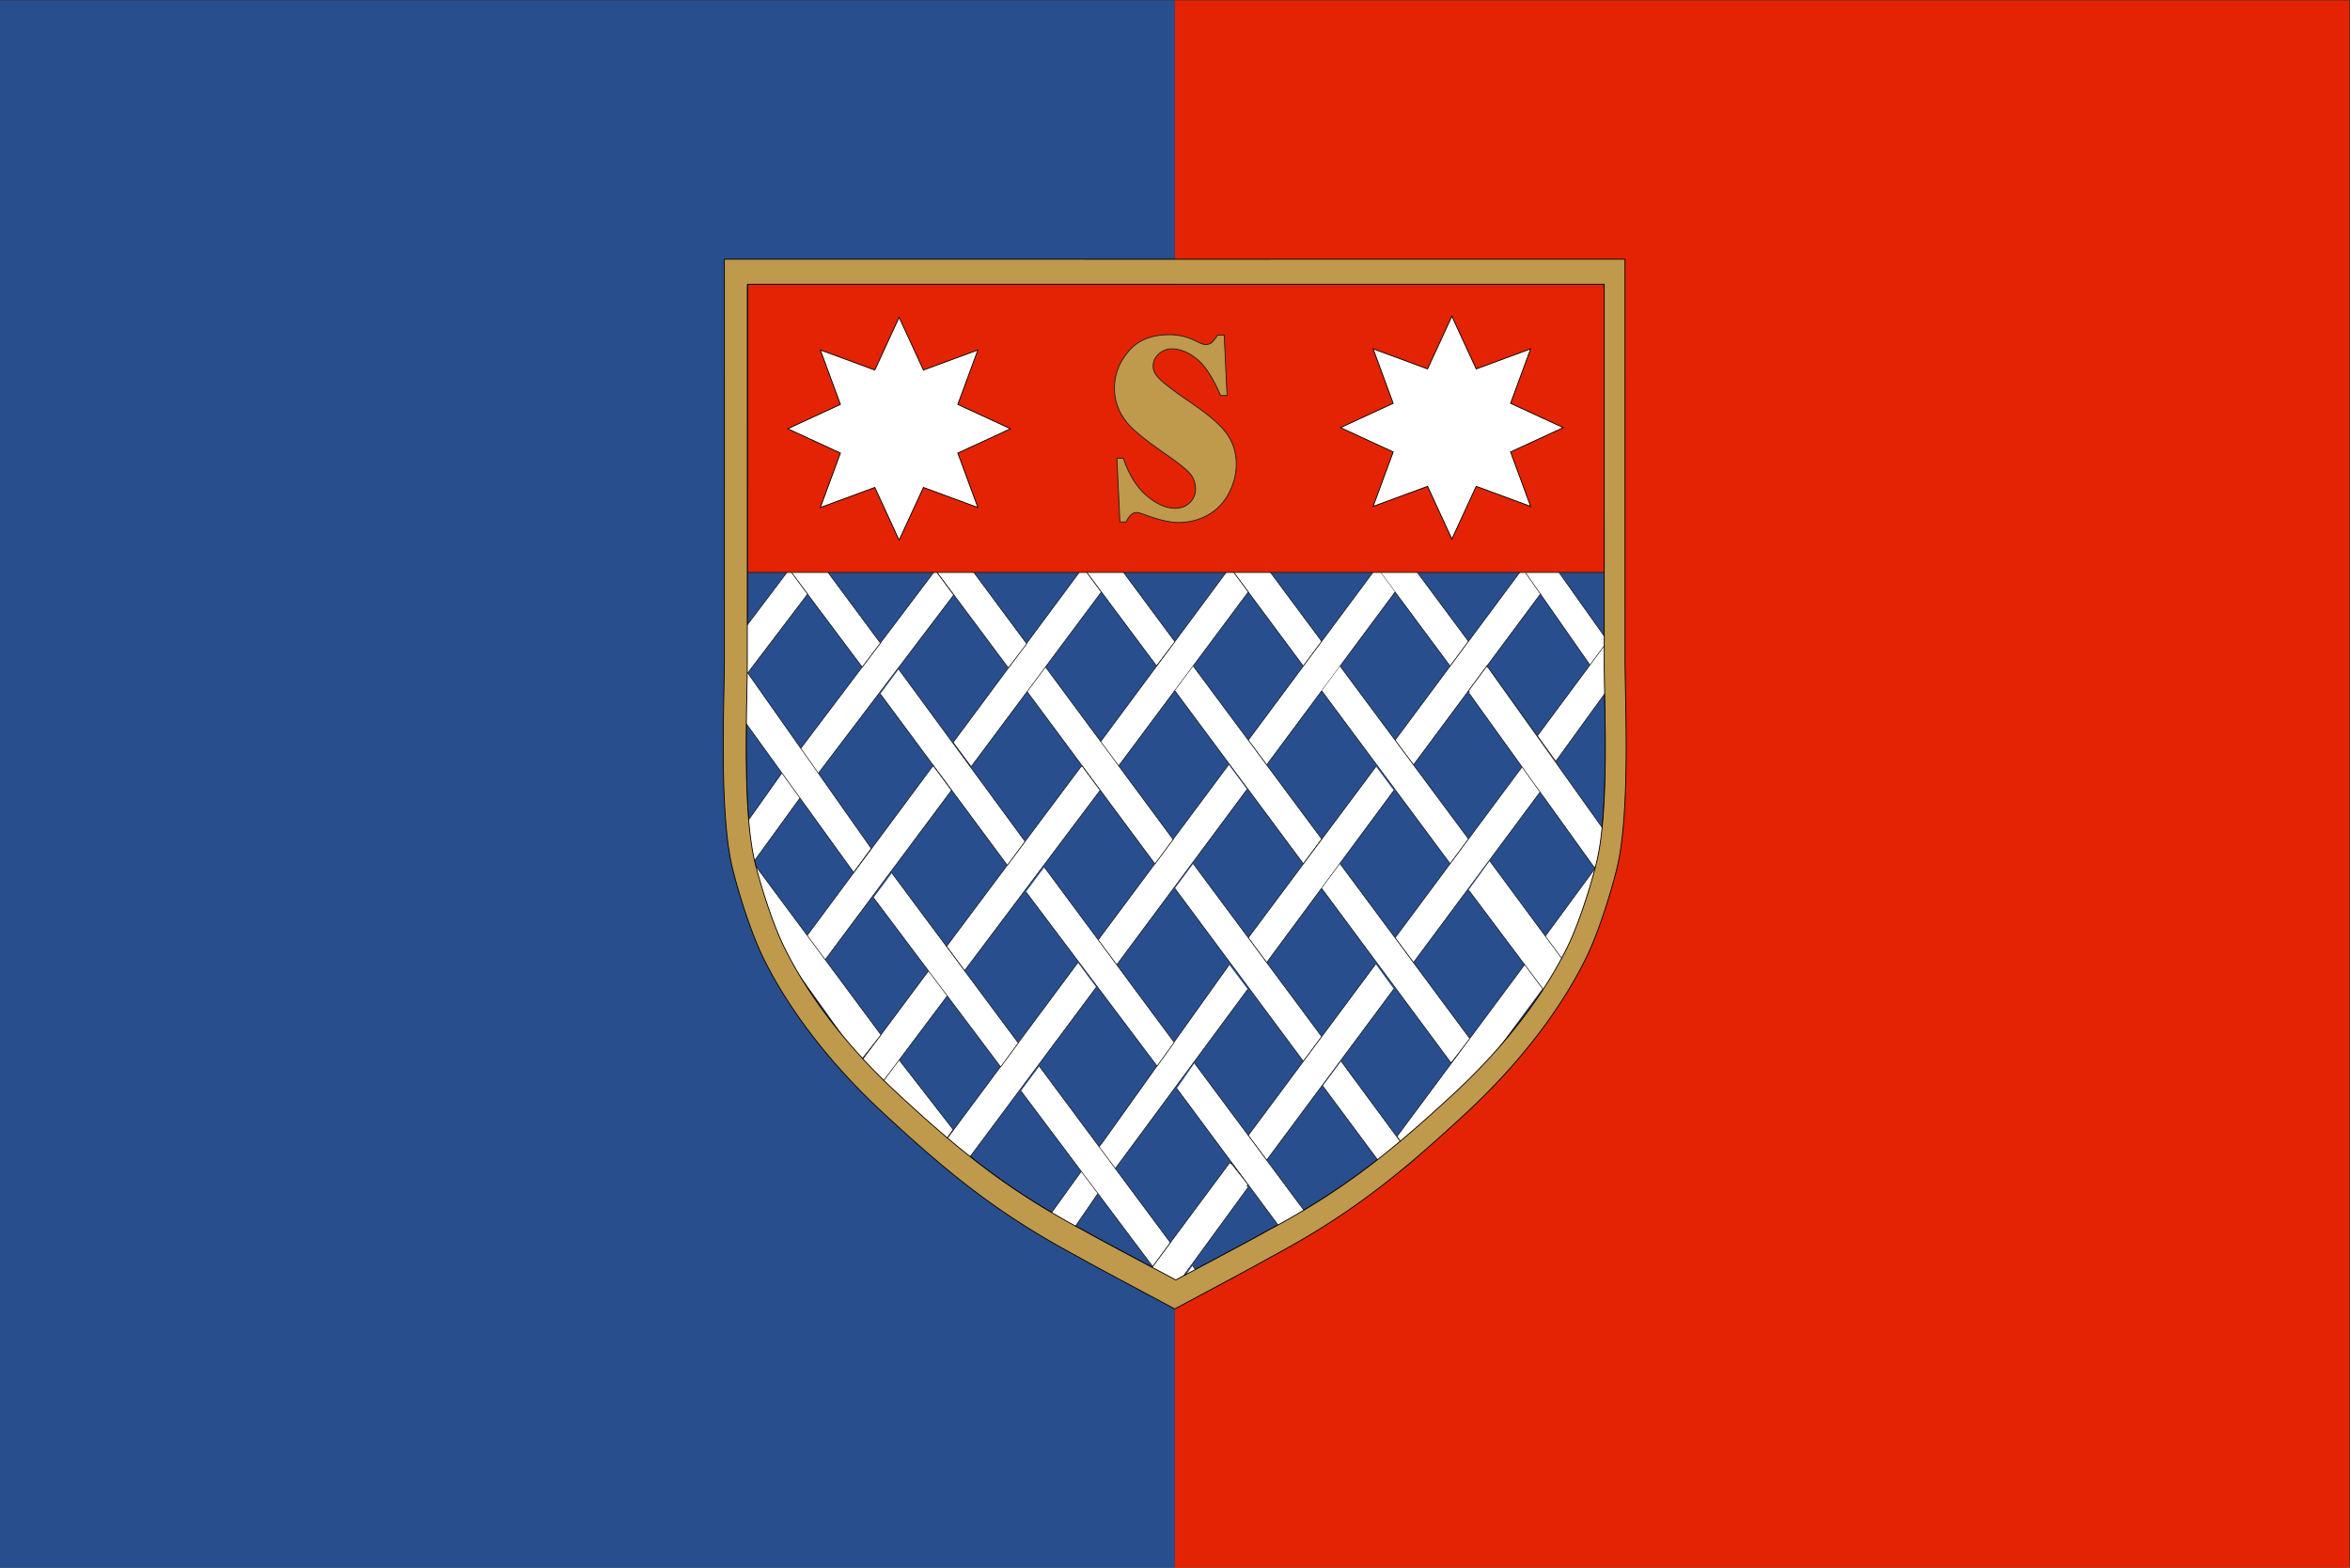 <svg xmlns="http://www.w3.org/2000/svg" xml:space="preserve" width="755.905" height="504.265"><rect width="100%" height="100%" fill="#333333" stroke="none"/><defs><clipPath clipPathUnits="userSpaceOnUse" id="a"><path d="M0 378.199h566.929V0H0Z"/></clipPath></defs><path d="M283.465 0h283.464v378.199H283.465Z" style="fill:#e32303;fill-opacity:1;fill-rule:nonzero;stroke:none" transform="matrix(1.333 0 0 -1.333 0 504.265)"/><path d="M0 0h283.464v378.199H0Z" style="fill:#294e8d;fill-opacity:1;fill-rule:nonzero;stroke:none" transform="matrix(1.333 0 0 -1.333 0 504.265)"/><g clip-path="url(#a)" transform="matrix(1.333 0 0 -1.333 0 504.265)"><path d="M0 0c-6.621 3.535-19.402 10.289-22.127 11.879-17.773 9.476-29.072 18.312-45.365 33.432-10.479 9.726-20.529 21.902-26.912 34.777-2.707 5.465-5.541 14.166-7.121 20.519-3.188 12.823-1.887 38.454-1.887 48.03l.006 91.333L0 239.964l103.371.006.004-91.333c0-9.576 1.303-35.207-1.885-48.03-1.582-6.351-4.416-15.054-7.121-20.517-6.385-12.877-16.433-25.053-26.912-34.777C51.162 30.191 39.863 21.355 22.09 11.879 19.367 10.291 6.619 3.535 0 0" style="fill:#294e8d;fill-opacity:1;fill-rule:nonzero;stroke:none" transform="translate(283.738 69.448)"/><path d="M0 0c-6.621 3.535-19.402 10.289-22.127 11.879-17.773 9.476-29.072 18.312-45.365 33.432-10.479 9.726-20.529 21.902-26.912 34.777-2.707 5.465-5.541 14.166-7.121 20.519-3.188 12.823-1.887 38.454-1.887 48.03l.006 91.333L0 239.964l103.371.006.004-91.333c0-9.576 1.303-35.207-1.885-48.03-1.582-6.351-4.416-15.054-7.121-20.517-6.385-12.877-16.433-25.053-26.912-34.777C51.162 30.191 39.863 21.355 22.09 11.879 19.367 10.291 6.619 3.535 0 0Z" style="fill:none;stroke:#000;stroke-width:.2;stroke-linecap:butt;stroke-linejoin:miter;stroke-miterlimit:4;stroke-dasharray:none;stroke-opacity:1" transform="translate(283.738 69.448)"/><path d="M0 0zm0 0 16.289-21.924 1.424-1.918 4.43 5.961L8.857 0" style="fill:#fff;fill-opacity:1;fill-rule:nonzero;stroke:none" transform="translate(296.793 241.412)"/><path d="M0 0zm0 0 16.289-21.924 1.424-1.918 4.43 5.961L8.857 0" style="fill:none;stroke:#000;stroke-width:.136;stroke-linecap:butt;stroke-linejoin:miter;stroke-miterlimit:4;stroke-dasharray:none;stroke-opacity:1" transform="translate(296.793 241.412)"/><path d="M0 0zm0 0 16.291-21.924 1.422-1.918 4.43 5.961L8.857 0" style="fill:#fff;fill-opacity:1;fill-rule:nonzero;stroke:none" transform="translate(332.218 241.412)"/><path d="M0 0zm0 0 16.291-21.924 1.422-1.918 4.43 5.961L8.857 0" style="fill:none;stroke:#000;stroke-width:.136;stroke-linecap:butt;stroke-linejoin:miter;stroke-miterlimit:4;stroke-dasharray:none;stroke-opacity:1" transform="translate(332.218 241.412)"/><path d="m0 0-28.701-38.701-2.51-3.385 4.334-5.858L4.549-5.797.242 0Z" style="fill:#fff;fill-opacity:1;fill-rule:nonzero;stroke:none" transform="translate(296.671 241.248)"/><path d="m0 0-28.701-38.701-2.51-3.385 4.334-5.858L4.549-5.797.242 0Z" style="fill:none;stroke:#000;stroke-width:.136;stroke-linecap:butt;stroke-linejoin:miter;stroke-miterlimit:4;stroke-dasharray:none;stroke-opacity:1" transform="translate(296.671 241.248)"/><path d="M0 0zm0 0-28.504-38.366-2.494-3.356 4.43-5.96L4.43-5.961" style="fill:#fff;fill-opacity:1;fill-rule:nonzero;stroke:none" transform="translate(332.218 241.412)"/><path d="M0 0zm0 0-28.504-38.366-2.494-3.356 4.43-5.96L4.43-5.961" style="fill:none;stroke:#000;stroke-width:.136;stroke-linecap:butt;stroke-linejoin:miter;stroke-miterlimit:4;stroke-dasharray:none;stroke-opacity:1" transform="translate(332.218 241.412)"/><path d="m0 0-28.393-38.215-2.482-3.343 4.428-5.96L4.285-6.154v.715L.244 0Z" style="fill:#fff;fill-opacity:1;fill-rule:nonzero;stroke:none" transform="translate(367.523 241.248)"/><path d="m0 0-28.393-38.215-2.482-3.343 4.428-5.96L4.285-6.154v.715L.244 0Z" style="fill:none;stroke:#000;stroke-width:.136;stroke-linecap:butt;stroke-linejoin:miter;stroke-miterlimit:4;stroke-dasharray:none;stroke-opacity:1" transform="translate(367.523 241.248)"/><path d="M0 0zm0 0 28.504-38.368 2.494-3.354 4.43 5.961L4.43 5.959" style="fill:#fff;fill-opacity:1;fill-rule:nonzero;stroke:none" transform="translate(283.507 211.611)"/><path d="M0 0zm0 0 28.504-38.368 2.494-3.354 4.43 5.961L4.43 5.959" style="fill:none;stroke:#000;stroke-width:.136;stroke-linecap:butt;stroke-linejoin:miter;stroke-miterlimit:4;stroke-dasharray:none;stroke-opacity:1" transform="translate(283.507 211.611)"/><path d="M0 0zm0 0 28.506-38.368 2.49-3.354 4.43 5.961L4.428 5.959" style="fill:#fff;fill-opacity:1;fill-rule:nonzero;stroke:none" transform="translate(318.935 211.611)"/><path d="M0 0zm0 0 28.506-38.368 2.49-3.354 4.43 5.961L4.428 5.959" style="fill:none;stroke:#000;stroke-width:.136;stroke-linecap:butt;stroke-linejoin:miter;stroke-miterlimit:4;stroke-dasharray:none;stroke-opacity:1" transform="translate(318.935 211.611)"/><path d="m0 0-4.072-5.48-.356-.479L13.02-29.442c2.99 3.505 1.994 2.605 3.988 5.945z" style="fill:#fff;fill-opacity:1;fill-rule:nonzero;stroke:none" transform="translate(358.789 217.57)"/><path d="m0 0-4.072-5.48-.356-.479L13.02-29.442c2.99 3.505 1.994 2.605 3.988 5.945z" style="fill:none;stroke:#000;stroke-width:.136;stroke-linecap:butt;stroke-linejoin:miter;stroke-miterlimit:4;stroke-dasharray:none;stroke-opacity:1" transform="translate(358.789 217.57)"/><path d="M0 0zm0 0-28.348-38.013-2.48-3.326 4.43-5.959L4.299-5.792" style="fill:#fff;fill-opacity:1;fill-rule:nonzero;stroke:none" transform="translate(332.048 193.348)"/><path d="M0 0zm0 0-28.348-38.013-2.48-3.326 4.43-5.959L4.299-5.792" style="fill:none;stroke:#000;stroke-width:.136;stroke-linecap:butt;stroke-linejoin:miter;stroke-miterlimit:4;stroke-dasharray:none;stroke-opacity:1" transform="translate(332.048 193.348)"/><path d="m0 0-28.504-38.368-2.494-3.354 4.428-5.959L4.162-6.319v.716z" style="fill:#fff;fill-opacity:1;fill-rule:nonzero;stroke:none" transform="translate(367.646 193.73)"/><path d="m0 0-28.504-38.368-2.494-3.354 4.428-5.959L4.162-6.319v.716z" style="fill:none;stroke:#000;stroke-width:.136;stroke-linecap:butt;stroke-linejoin:miter;stroke-miterlimit:4;stroke-dasharray:none;stroke-opacity:1" transform="translate(367.646 193.73)"/><path d="M0 0zm0 0 28.504-38.363 2.494-3.358 4.43 5.961L4.43 5.961" style="fill:#fff;fill-opacity:1;fill-rule:nonzero;stroke:none" transform="translate(283.507 163.929)"/><path d="M0 0zm0 0 28.504-38.363 2.494-3.358 4.43 5.961L4.43 5.961" style="fill:none;stroke:#000;stroke-width:.136;stroke-linecap:butt;stroke-linejoin:miter;stroke-miterlimit:4;stroke-dasharray:none;stroke-opacity:1" transform="translate(283.507 163.929)"/><path d="M0 0zm0 0 28.703-38.719 2.51-3.385 4.557 5.833L4.428 5.961" style="fill:#fff;fill-opacity:1;fill-rule:nonzero;stroke:none" transform="translate(318.935 163.929)"/><path d="M0 0zm0 0 28.703-38.719 2.51-3.385 4.557 5.833L4.428 5.961" style="fill:none;stroke:#000;stroke-width:.136;stroke-linecap:butt;stroke-linejoin:miter;stroke-miterlimit:4;stroke-dasharray:none;stroke-opacity:1" transform="translate(318.935 163.929)"/><path d="M0 0zm0 0-28.268-38.012-2.474-3.326 4.43-5.961L4.385-6.002" style="fill:#fff;fill-opacity:1;fill-rule:nonzero;stroke:none" transform="translate(331.962 145.665)"/><path d="M0 0zm0 0-28.268-38.012-2.474-3.326 4.43-5.961L4.385-6.002" style="fill:none;stroke:#000;stroke-width:.136;stroke-linecap:butt;stroke-linejoin:miter;stroke-miterlimit:4;stroke-dasharray:none;stroke-opacity:1" transform="translate(331.962 145.665)"/><path d="M0 0zm0 0-28.389-38.207-2.746-3.018-4.056 5.618 30.83 41.505" style="fill:#fff;fill-opacity:1;fill-rule:nonzero;stroke:none" transform="translate(372.296 139.67)"/><path d="M0 0zm0 0-28.389-38.207-2.746-3.018-4.056 5.618 30.83 41.505" style="fill:none;stroke:#000;stroke-width:.134;stroke-linecap:butt;stroke-linejoin:miter;stroke-miterlimit:4;stroke-dasharray:none;stroke-opacity:1" transform="translate(372.296 139.67)"/><path d="M0 0zm0 0-29.451-39.855-2.576-3.489-3.952 5.074L-4.471 5.918" style="fill:#fff;fill-opacity:1;fill-rule:nonzero;stroke:none" transform="translate(301.093 139.595)"/><path d="M0 0zm0 0-29.451-39.855-2.576-3.489-3.952 5.074L-4.471 5.918" style="fill:none;stroke:#000;stroke-width:.136;stroke-linecap:butt;stroke-linejoin:miter;stroke-miterlimit:4;stroke-dasharray:none;stroke-opacity:1" transform="translate(301.093 139.595)"/><path d="M0 0zm0 0-28.937-38.953-2.532-3.408-4.472 6.004L-4.43 5.96" style="fill:#fff;fill-opacity:1;fill-rule:nonzero;stroke:none" transform="translate(300.923 187.83)"/><path d="M0 0zm0 0-28.937-38.953-2.532-3.408-4.472 6.004L-4.43 5.96" style="fill:none;stroke:#000;stroke-width:.136;stroke-linecap:butt;stroke-linejoin:miter;stroke-miterlimit:4;stroke-dasharray:none;stroke-opacity:1" transform="translate(300.923 187.83)"/><path d="M0 0zm0 0 16.449-22.139 5.592 4.217L4.43 5.959" style="fill:#fff;fill-opacity:1;fill-rule:nonzero;stroke:none" transform="translate(319.187 116.267)"/><path d="M0 0zm0 0 16.449-22.139 5.592 4.217L4.43 5.959" style="fill:none;stroke:#000;stroke-width:.136;stroke-linecap:butt;stroke-linejoin:miter;stroke-miterlimit:4;stroke-dasharray:none;stroke-opacity:1" transform="translate(319.187 116.267)"/><path d="m0 0-1.701 2.436-.149.212 6.545 9.194 6.545 9.191 2.059-2.592 2.058-2.593-6.548-9.246c-3.602-5.088-6.639-9.25-6.752-9.25C1.941-2.648 1.018-1.455 0 0" style="fill:#fff;fill-opacity:1;fill-rule:nonzero;stroke:none" transform="translate(285.834 76.647)"/><path d="m0 0-1.701 2.436-.149.212 6.545 9.194 6.545 9.191 2.059-2.592 2.058-2.593-6.548-9.246c-3.602-5.088-6.639-9.25-6.752-9.25C1.941-2.648 1.018-1.455 0 0Z" style="fill:none;stroke:#000;stroke-width:.196;stroke-linecap:round;stroke-linejoin:bevel;stroke-miterlimit:4;stroke-dasharray:none;stroke-opacity:1" transform="translate(285.834 76.647)"/><path d="m0 0-1.797 2.564-.156.225 1.793 2.49 1.791 2.487 1.955-2.789 1.953-2.789L3.746-.301 1.955-2.789Z" style="fill:#fff;fill-opacity:1;fill-rule:nonzero;stroke:none" transform="translate(299.585 95.79)"/><path d="m0 0-1.797 2.564-.156.225 1.793 2.49 1.791 2.487 1.955-2.789 1.953-2.789L3.746-.301 1.955-2.789Z" style="fill:none;stroke:#000;stroke-width:.196;stroke-linecap:round;stroke-linejoin:bevel;stroke-miterlimit:4;stroke-dasharray:none;stroke-opacity:1" transform="translate(299.585 95.79)"/><path d="m0 0 .82 11.496.051 1.01-16.711-22.768 4.229-5.715z" style="fill:#fff;fill-opacity:1;fill-rule:nonzero;stroke:none" transform="translate(388.45 162.269)"/><path d="m0 0 .82 11.496.051 1.01-16.711-22.768 4.229-5.715z" style="fill:none;stroke:#000;stroke-width:.13;stroke-linecap:butt;stroke-linejoin:miter;stroke-miterlimit:4;stroke-dasharray:none;stroke-opacity:1" transform="translate(388.45 162.269)"/><path d="M0 0zm0 0 26.779-36.012 2.342-3.15-6.309-3.457-27.07 36.488" style="fill:#fff;fill-opacity:1;fill-rule:nonzero;stroke:none" transform="translate(288.232 121.778)"/><path d="M0 0zm0 0 26.779-36.012 2.342-3.15-6.309-3.457-27.07 36.488" style="fill:none;stroke:#000;stroke-width:.136;stroke-linecap:butt;stroke-linejoin:miter;stroke-miterlimit:4;stroke-dasharray:none;stroke-opacity:1" transform="translate(288.232 121.778)"/><path d="M0 0zm0 0-20.674-27.848-1.806-2.435c2.531-1.725 3.209-1.549 6.861-3.135L4.428-5.961" style="fill:#fff;fill-opacity:1;fill-rule:nonzero;stroke:none" transform="translate(296.714 97.706)"/><path d="M0 0zm0 0-20.674-27.848-1.806-2.435c2.531-1.725 3.209-1.549 6.861-3.135L4.428-5.961" style="fill:none;stroke:#000;stroke-width:.136;stroke-linecap:butt;stroke-linejoin:miter;stroke-miterlimit:4;stroke-dasharray:none;stroke-opacity:1" transform="translate(296.714 97.706)"/><path d="M0 0Zm-.256.385L3.18-4.338l.299-.412C.357-7.08.197-6.918-3.555-8.363l-1.511 1.992" style="fill:#fff;fill-opacity:1;fill-rule:nonzero;stroke:none" transform="translate(288.021 72.499)"/><path d="M0 0Zm-.256.385L3.18-4.338l.299-.412C.357-7.08.197-6.918-3.555-8.363l-1.511 1.992" style="fill:none;stroke:#000;stroke-width:.136;stroke-linecap:butt;stroke-linejoin:miter;stroke-miterlimit:4;stroke-dasharray:none;stroke-opacity:1" transform="translate(288.021 72.499)"/><path d="M0 0zm0 0 27.754-38.937 2.428-3.404-4.575-5.871-30.31 42.169" style="fill:#fff;fill-opacity:1;fill-rule:nonzero;stroke:none" transform="translate(359.181 217.09)"/><path d="M0 0zm0 0 27.754-38.937 2.428-3.404-4.575-5.871-30.31 42.169" style="fill:none;stroke:#000;stroke-width:.137;stroke-linecap:butt;stroke-linejoin:miter;stroke-miterlimit:4;stroke-dasharray:none;stroke-opacity:1" transform="translate(359.181 217.09)"/><path d="M0 0Zm0 0 11.977-16.875 1.046-1.476-.103-11.248-.19-.241L-8.15.068" style="fill:#fff;fill-opacity:1;fill-rule:nonzero;stroke:none" transform="translate(375.16 241.63)"/><path d="M0 0Zm0 0 11.977-16.875 1.046-1.476-.103-11.248-.19-.241L-8.15.068" style="fill:none;stroke:#000;stroke-width:.136;stroke-linecap:butt;stroke-linejoin:miter;stroke-miterlimit:4;stroke-dasharray:none;stroke-opacity:1" transform="translate(375.16 241.63)"/><path d="m0 0 .088 10.522.006.92-.17.15-17.055-22.986 4.43-6.135z" style="fill:#fff;fill-opacity:1;fill-rule:nonzero;stroke:none" transform="translate(388.115 212.129)"/><path d="m0 0 .088 10.522.006.92-.17.15-17.055-22.986 4.43-6.135z" style="fill:none;stroke:#000;stroke-width:.136;stroke-linecap:butt;stroke-linejoin:miter;stroke-miterlimit:4;stroke-dasharray:none;stroke-opacity:1" transform="translate(388.115 212.129)"/><path d="M0 0Zm0 0 17.471-23.645L19-25.713l-4.549-7.35L-5.096-7.025" style="fill:#fff;fill-opacity:1;fill-rule:nonzero;stroke:none" transform="translate(359.48 170.57)"/><path d="M0 0Zm0 0 17.471-23.645L19-25.713l-4.549-7.35L-5.096-7.025" style="fill:none;stroke:#000;stroke-width:.136;stroke-linecap:butt;stroke-linejoin:miter;stroke-miterlimit:4;stroke-dasharray:none;stroke-opacity:1" transform="translate(359.48 170.57)"/><path d="M0 0zm0 0 28.426-38.308 2.486-3.349 4.387 5.894L4.428 5.959" style="fill:#fff;fill-opacity:1;fill-rule:nonzero;stroke:none" transform="translate(247.785 211.502)"/><path d="M0 0zm0 0 28.426-38.308 2.486-3.349 4.387 5.894L4.428 5.959" style="fill:none;stroke:#000;stroke-width:.136;stroke-linecap:butt;stroke-linejoin:miter;stroke-miterlimit:4;stroke-dasharray:none;stroke-opacity:1" transform="translate(247.785 211.502)"/><path d="M0 0zm0 0-13.963-19.402-1.223-1.7 5.971-3.144 8.653 12.574" style="fill:#fff;fill-opacity:1;fill-rule:nonzero;stroke:none" transform="translate(265.769 102.376)"/><path d="M0 0zm0 0-13.963-19.402-1.223-1.7 5.971-3.144 8.653 12.574" style="fill:none;stroke:#000;stroke-width:.136;stroke-linecap:butt;stroke-linejoin:miter;stroke-miterlimit:4;stroke-dasharray:none;stroke-opacity:1" transform="translate(265.769 102.376)"/><path d="M0 0zm0 0-10.572-14.925-.924-1.304.908-10.417L4.428-5.96" style="fill:#fff;fill-opacity:1;fill-rule:nonzero;stroke:none" transform="translate(188.66 191.766)"/><path d="M0 0zm0 0-10.572-14.925-.924-1.304.908-10.417L4.428-5.96" style="fill:none;stroke:#000;stroke-width:.136;stroke-linecap:butt;stroke-linejoin:miter;stroke-miterlimit:4;stroke-dasharray:none;stroke-opacity:1" transform="translate(188.66 191.766)"/><path d="M0 0zm0 0 12.055-15.531 1.054-1.358-3.929-5.666-13.178 16.85" style="fill:#fff;fill-opacity:1;fill-rule:nonzero;stroke:none" transform="translate(216.886 122.64)"/><path d="M0 0zm0 0 12.055-15.531 1.054-1.358-3.929-5.666-13.178 16.85" style="fill:none;stroke:#000;stroke-width:.136;stroke-linecap:butt;stroke-linejoin:miter;stroke-miterlimit:4;stroke-dasharray:none;stroke-opacity:1" transform="translate(216.886 122.64)"/><path d="M0 0zm0 0-19.156-25.725-1.676-2.252 4.428-5.957L2.084-9.316" style="fill:#fff;fill-opacity:1;fill-rule:nonzero;stroke:none" transform="translate(226.943 147.9)"/><path d="M0 0zm0 0-19.156-25.725-1.676-2.252 4.428-5.957L2.084-9.316" style="fill:none;stroke:#000;stroke-width:.136;stroke-linecap:butt;stroke-linejoin:miter;stroke-miterlimit:4;stroke-dasharray:none;stroke-opacity:1" transform="translate(226.943 147.9)"/><path d="m0 0-28.701-38.7-2.51-3.385 4.334-5.858L4.551-5.795.244 0Z" style="fill:#fff;fill-opacity:1;fill-rule:nonzero;stroke:none" transform="translate(261.218 241.243)"/><path d="m0 0-28.701-38.7-2.51-3.385 4.334-5.858L4.551-5.795.244 0Z" style="fill:none;stroke:#000;stroke-width:.136;stroke-linecap:butt;stroke-linejoin:miter;stroke-miterlimit:4;stroke-dasharray:none;stroke-opacity:1" transform="translate(261.218 241.243)"/><path d="M0 0zm0 0 16.365-21.943 1.434-1.919 4.428 5.833L8.855 0" style="fill:#fff;fill-opacity:1;fill-rule:nonzero;stroke:none" transform="translate(261.279 241.498)"/><path d="M0 0zm0 0 16.365-21.943 1.434-1.919 4.428 5.833L8.855 0" style="fill:none;stroke:#000;stroke-width:.136;stroke-linecap:butt;stroke-linejoin:miter;stroke-miterlimit:4;stroke-dasharray:none;stroke-opacity:1" transform="translate(261.279 241.498)"/><path d="m0 0-29.885-39.956-2.613-3.494 4.334-5.858L4.549-5.794.242 0Z" style="fill:#fff;fill-opacity:1;fill-rule:nonzero;stroke:none" transform="translate(260.92 193.39)"/><path d="m0 0-29.885-39.956-2.613-3.494 4.334-5.858L4.549-5.794.242 0Z" style="fill:none;stroke:#000;stroke-width:.136;stroke-linecap:butt;stroke-linejoin:miter;stroke-miterlimit:4;stroke-dasharray:none;stroke-opacity:1" transform="translate(260.92 193.39)"/><path d="M0 0zm0 0 16.369-21.943 1.43-1.918 4.43 5.832L8.857 0" style="fill:#fff;fill-opacity:1;fill-rule:nonzero;stroke:none" transform="translate(225.527 240.985)"/><path d="M0 0zm0 0 16.369-21.943 1.43-1.918 4.43 5.832L8.857 0" style="fill:none;stroke:#000;stroke-width:.136;stroke-linecap:butt;stroke-linejoin:miter;stroke-miterlimit:4;stroke-dasharray:none;stroke-opacity:1" transform="translate(225.527 240.985)"/><path d="m0 0-30.119-39.877-2.635-3.489 4.336-5.859L4.551-5.796.244 0Z" style="fill:#fff;fill-opacity:1;fill-rule:nonzero;stroke:none" transform="translate(225.572 240.522)"/><path d="m0 0-30.119-39.877-2.635-3.489 4.336-5.859L4.551-5.796.244 0Z" style="fill:none;stroke:#000;stroke-width:.136;stroke-linecap:butt;stroke-linejoin:miter;stroke-miterlimit:4;stroke-dasharray:none;stroke-opacity:1" transform="translate(225.572 240.522)"/><path d="M0 0zm0 0 16.289-21.746 1.424-1.902 4.385 5.791L8.855 0" style="fill:#fff;fill-opacity:1;fill-rule:nonzero;stroke:none" transform="translate(190.343 240.984)"/><path d="M0 0zm0 0 16.289-21.746 1.424-1.902 4.385 5.791L8.855 0" style="fill:none;stroke:#000;stroke-width:.136;stroke-linecap:butt;stroke-linejoin:miter;stroke-miterlimit:4;stroke-dasharray:none;stroke-opacity:1" transform="translate(190.343 240.984)"/><path d="M0 0zm0 0 28.191-38.033 2.465-3.326 4.258 5.769L4.43 5.96" style="fill:#fff;fill-opacity:1;fill-rule:nonzero;stroke:none" transform="translate(212.427 210.862)"/><path d="M0 0zm0 0 28.191-38.033 2.465-3.326 4.258 5.769L4.43 5.96" style="fill:none;stroke:#000;stroke-width:.136;stroke-linecap:butt;stroke-linejoin:miter;stroke-miterlimit:4;stroke-dasharray:none;stroke-opacity:1" transform="translate(212.427 210.862)"/><path d="M0 0zm0 0 29.098-38.662 2.543-3.379 4.13 5.725L4.43 5.961" style="fill:#fff;fill-opacity:1;fill-rule:nonzero;stroke:none" transform="translate(247.57 163.095)"/><path d="M0 0zm0 0 29.098-38.662 2.543-3.379 4.13 5.725L4.43 5.961" style="fill:none;stroke:#000;stroke-width:.136;stroke-linecap:butt;stroke-linejoin:miter;stroke-miterlimit:4;stroke-dasharray:none;stroke-opacity:1" transform="translate(247.57 163.095)"/><path d="m0 0-28.701-38.7-2.51-3.385 4.334-5.859L4.549-5.794.244 0Z" style="fill:#fff;fill-opacity:1;fill-rule:nonzero;stroke:none" transform="translate(225.048 193.39)"/><path d="m0 0-28.701-38.7-2.51-3.385 4.334-5.859L4.549-5.794.244 0Z" style="fill:none;stroke:#000;stroke-width:.136;stroke-linecap:butt;stroke-linejoin:miter;stroke-miterlimit:4;stroke-dasharray:none;stroke-opacity:1" transform="translate(225.048 193.39)"/><path d="M0 0zm0 0-30.121-40.443-2.633-3.537-5.588 4.294L-4.428 5.961" style="fill:#fff;fill-opacity:1;fill-rule:nonzero;stroke:none" transform="translate(264.529 140.064)"/><path d="M0 0zm0 0-30.121-40.443-2.633-3.537-5.588 4.294L-4.428 5.961" style="fill:none;stroke:#000;stroke-width:.136;stroke-linecap:butt;stroke-linejoin:miter;stroke-miterlimit:4;stroke-dasharray:none;stroke-opacity:1" transform="translate(264.529 140.064)"/><path d="M0 0zm0 0 29.234-38.953 2.559-3.406 4.258 5.767L4.43 5.961" style="fill:#fff;fill-opacity:1;fill-rule:nonzero;stroke:none" transform="translate(246.357 115.06)"/><path d="M0 0zm0 0 29.234-38.953 2.559-3.406 4.258 5.767L4.43 5.961" style="fill:none;stroke:#000;stroke-width:.136;stroke-linecap:butt;stroke-linejoin:miter;stroke-miterlimit:4;stroke-dasharray:none;stroke-opacity:1" transform="translate(246.357 115.06)"/><path d="M0 0zm0 0 28.211-37.543 2.467-3.283 4.258 5.769L4.43 5.957" style="fill:#fff;fill-opacity:1;fill-rule:nonzero;stroke:none" transform="translate(210.787 161.677)"/><path d="M0 0zm0 0 28.211-37.543 2.467-3.283 4.258 5.769L4.43 5.957" style="fill:none;stroke:#000;stroke-width:.136;stroke-linecap:butt;stroke-linejoin:miter;stroke-miterlimit:4;stroke-dasharray:none;stroke-opacity:1" transform="translate(210.787 161.677)"/><path d="m0 0-12.914-17.098-1.131-1.496.346-11.24L4.549-5.796.244 0Z" style="fill:#fff;fill-opacity:1;fill-rule:nonzero;stroke:none" transform="translate(190.324 240.734)"/><path d="m0 0-12.914-17.098-1.131-1.496.346-11.24L4.549-5.796.244 0Z" style="fill:none;stroke:#000;stroke-width:.136;stroke-linecap:butt;stroke-linejoin:miter;stroke-miterlimit:4;stroke-dasharray:none;stroke-opacity:1" transform="translate(190.324 240.734)"/><path d="m0 0 .43-.17Zm.232 12.958L.414.886.43-.17l29.22-40.475 4.256 5.77z" style="fill:#fff;fill-opacity:1;fill-rule:nonzero;stroke:none" transform="translate(176.33 208.45)"/><path d="m0 0 .43-.17Zm.232 12.958L.414.886.43-.17l29.22-40.475 4.256 5.77z" style="fill:none;stroke:#000;stroke-width:.136;stroke-linecap:butt;stroke-linejoin:miter;stroke-miterlimit:4;stroke-dasharray:none;stroke-opacity:1" transform="translate(176.33 208.45)"/><path d="M0 0zm0 0 28.191-37.977 2.465-3.318-4.939-6.301L-3.855-6.307" style="fill:#fff;fill-opacity:1;fill-rule:nonzero;stroke:none" transform="translate(181.925 169.901)"/><path d="M0 0zm0 0 28.191-37.977 2.465-3.318-4.939-6.301L-3.855-6.307" style="fill:none;stroke:#000;stroke-width:.136;stroke-linecap:butt;stroke-linejoin:miter;stroke-miterlimit:4;stroke-dasharray:none;stroke-opacity:1" transform="translate(181.925 169.901)"/><path d="M180.394 309.706h206.689v-69.542H180.394Z" style="fill:#e32303;fill-opacity:1;fill-rule:nonzero;stroke:#1f1a17;stroke-width:.2;stroke-linecap:butt;stroke-linejoin:miter;stroke-miterlimit:4;stroke-dasharray:none;stroke-opacity:1"/><path d="m0 0-5.869 12.714-13.137-4.842 4.842 13.138-12.713 5.867 12.713 5.866-4.842 13.138 13.137-4.841L0 53.752 5.865 41.04l13.137 4.841-4.842-13.138 12.713-5.866L14.16 21.01l4.842-13.138-13.137 4.842Z" style="fill:#fff;fill-opacity:1;fill-rule:nonzero;stroke:none" transform="translate(350.351 248.232)"/><path d="m0 0-5.869 12.714-13.137-4.842 4.842 13.138-12.713 5.867 12.713 5.866-4.842 13.138 13.137-4.841L0 53.752 5.865 41.04l13.137 4.841-4.842-13.138 12.713-5.866L14.16 21.01l4.842-13.138-13.137 4.842Z" style="fill:none;stroke:#000;stroke-width:.2;stroke-linecap:butt;stroke-linejoin:miter;stroke-miterlimit:4;stroke-dasharray:none;stroke-opacity:1" transform="translate(350.351 248.232)"/><path d="m0 0-5.867 12.712-13.137-4.84 4.84 13.137-12.713 5.866 12.713 5.867-4.84 13.138 13.137-4.841L0 53.751l5.865-12.712 13.139 4.841-4.842-13.138 12.713-5.867-12.713-5.866 4.842-13.137-13.139 4.84Z" style="fill:#fff;fill-opacity:1;fill-rule:nonzero;stroke:none" transform="translate(216.964 247.964)"/><path d="m0 0-5.867 12.712-13.137-4.84 4.84 13.137-12.713 5.866 12.713 5.867-4.84 13.138 13.137-4.841L0 53.751l5.865-12.712 13.139 4.841-4.842-13.138 12.713-5.867-12.713-5.866 4.842-13.137-13.139 4.84Z" style="fill:none;stroke:#000;stroke-width:.2;stroke-linecap:butt;stroke-linejoin:miter;stroke-miterlimit:4;stroke-dasharray:none;stroke-opacity:1" transform="translate(216.964 247.964)"/><path d="m0 0 .687-14.581h-1.56c-1.859 4.324-3.795 7.29-5.793 8.867-1.998 1.593-3.982 2.389-5.963 2.389-1.25 0-2.31-.422-3.201-1.265-.891-.844-1.326-1.81-1.326-2.903 0-.828.31-1.624.92-2.373.968-1.25 3.701-3.404 8.181-6.433 4.481-3.029 7.432-5.605 8.852-7.727 1.42-2.124 2.123-4.496 2.123-7.12 0-2.373-.594-4.699-1.781-6.994-1.184-2.279-2.871-4.044-5.028-5.261-2.168-1.218-4.556-1.827-7.179-1.827-2.045 0-4.778.641-8.198 1.92-.904.344-1.529.5-1.873.5-.998 0-1.841-.764-2.513-2.279h-1.514l-.734 15.361h1.56c1.375-4.027 3.264-7.04 5.653-9.054 2.388-2.014 4.654-3.013 6.791-3.013 1.468 0 2.656.453 3.591 1.343.92.905 1.389 1.999 1.389 3.278 0 1.452-.453 2.717-1.373 3.793-.906 1.063-2.951 2.686-6.121 4.841-4.668 3.231-7.68 5.713-9.053 7.415-2.016 2.498-3.029 5.262-3.029 8.274 0 3.293 1.138 6.277 3.418 8.946 2.263 2.671 5.558 3.997 9.851 3.997 2.311 0 4.559-.563 6.729-1.687.81-.453 1.482-.685 1.996-.685.562 0 1.002.108 1.328.341.344.235.877.875 1.609 1.937z" style="fill:#bf994c;fill-opacity:1;fill-rule:nonzero;stroke:none" transform="translate(295.41 297.44)"/><path d="m0 0 .687-14.581h-1.56c-1.859 4.324-3.795 7.29-5.793 8.867-1.998 1.593-3.982 2.389-5.963 2.389-1.25 0-2.31-.422-3.201-1.265-.891-.844-1.326-1.81-1.326-2.903 0-.828.31-1.624.92-2.373.968-1.25 3.701-3.404 8.181-6.433 4.481-3.029 7.432-5.605 8.852-7.727 1.42-2.124 2.123-4.496 2.123-7.12 0-2.373-.594-4.699-1.781-6.994-1.184-2.279-2.871-4.044-5.028-5.261-2.168-1.218-4.556-1.827-7.179-1.827-2.045 0-4.778.641-8.198 1.92-.904.344-1.529.5-1.873.5-.998 0-1.841-.764-2.513-2.279h-1.514l-.734 15.361h1.56c1.375-4.027 3.264-7.04 5.653-9.054 2.388-2.014 4.654-3.013 6.791-3.013 1.468 0 2.656.453 3.591 1.343.92.905 1.389 1.999 1.389 3.278 0 1.452-.453 2.717-1.373 3.793-.906 1.063-2.951 2.686-6.121 4.841-4.668 3.231-7.68 5.713-9.053 7.415-2.016 2.498-3.029 5.262-3.029 8.274 0 3.293 1.138 6.277 3.418 8.946 2.263 2.671 5.558 3.997 9.851 3.997 2.311 0 4.559-.563 6.729-1.687.81-.453 1.482-.685 1.996-.685.562 0 1.002.108 1.328.341.344.235.877.875 1.609 1.937z" style="fill:none;stroke:#1f1a17;stroke-width:.2;stroke-linecap:butt;stroke-linejoin:miter;stroke-miterlimit:4;stroke-dasharray:none;stroke-opacity:1" transform="translate(295.41 297.44)"/><path d="M0 0c0-10.107-1.367-37.164 1.982-50.695.086-.35.176-.701.27-1.063a137.811 137.811 0 0 1 1.473-5.254c1.634-5.427 3.72-11.246 5.742-15.34 3.388-6.867 7.76-13.543 12.678-19.793 4.816-6.123 10.156-11.835 15.605-16.914 17.123-15.961 29-25.287 47.678-35.289 2.863-1.675 16.299-8.804 23.254-12.537 6.959 3.733 20.355 10.862 23.216 12.539a221.628 221.628 0 0 1 8.004 4.489 183.46 183.46 0 0 1 3.916 2.371c3.1 1.931 6.053 3.894 8.942 5.947a186.263 186.263 0 0 1 8.724 6.611 237.186 237.186 0 0 1 5.453 4.518c.016.017.036.031.053.047a270.41 270.41 0 0 1 3.365 2.922 440.663 440.663 0 0 1 9.223 8.382c11.012 10.266 21.574 23.116 28.283 36.707 1.557 3.153 3.151 7.325 4.547 11.557 1.16 3.51 2.186 7.061 2.938 10.1.06.248.119.5.179.757 3.12 13.762 1.803 40.016 1.803 49.938l-.006 96.401-108.64-.005-86.537.004-22.139.001Zm5.594 90.365H212.281v-.288h.028l.003-82.88v-8.453c0-.99.016-2.152.036-3.453.027-1.61.064-3.435.101-5.412.16-8.457.309-19.719-.502-29.065-.328-3.785-.814-7.257-1.521-10.099-.006-.02-.01-.041-.016-.059a121.07 121.07 0 0 0-1.049-3.918c-1.625-5.672-3.881-12.154-6.054-16.543-.256-.511-.518-1.025-.782-1.535-.08-.156-.162-.308-.244-.463a98.098 98.098 0 0 0-4.177-7.152c-6.043-9.443-13.754-18.242-21.709-25.627-4.549-4.219-8.709-7.953-12.727-11.344l-.01-.006a209.954 209.954 0 0 0-5.527-4.515 167.662 167.662 0 0 0-17.834-12.332c-2-1.2-4.068-2.393-6.231-3.584-.992-.549-2.004-1.1-3.039-1.651-2.127-1.24-10.365-5.631-17.025-9.179-.838-.446-1.648-.879-2.422-1.287-.951-.508-1.842-.983-2.642-1.413-1.543.827-3.422 1.823-5.43 2.891-6.606 3.514-14.61 7.77-16.697 8.988-.633.336-1.258.676-1.875 1.01a216.399 216.399 0 0 0-5.79 3.272c-7.201 4.228-13.451 8.541-19.783 13.556a217.433 217.433 0 0 0-5.533 4.539c-3.914 3.315-7.967 6.953-12.385 11.055a147.913 147.913 0 0 0-8.06 8.084c-.526.572-1.049 1.146-1.567 1.728-3.445 3.862-6.716 7.956-9.673 12.206a106.857 106.857 0 0 0-4.002 6.177 92.575 92.575 0 0 0-3.61 6.582c-2.51 5.065-5.129 12.912-6.756 19.092-.129.488-.25.963-.365 1.426-.072.293-.142.592-.211.896-.635 2.848-1.072 6.245-1.371 9.914-.574 7.106-.617 15.235-.535 22.366.055 4.797.166 9.142.211 12.422l.006.513c.009.696.013 1.338.013 1.92v9.821l.004 81.512h.065z" style="fill:#bf994c;fill-opacity:1;fill-rule:nonzero;stroke:none" transform="translate(174.8 219.34)"/><path d="M0 0c0-10.107-1.367-37.164 1.982-50.695.086-.35.176-.701.27-1.063a137.811 137.811 0 0 1 1.473-5.254c1.634-5.427 3.72-11.246 5.742-15.34 3.388-6.867 7.76-13.543 12.678-19.793 4.816-6.123 10.156-11.835 15.605-16.914 17.123-15.961 29-25.287 47.678-35.289 2.863-1.675 16.299-8.804 23.254-12.537 6.959 3.733 20.355 10.862 23.216 12.539a221.628 221.628 0 0 1 8.004 4.489 183.46 183.46 0 0 1 3.916 2.371c3.1 1.931 6.053 3.894 8.942 5.947a186.263 186.263 0 0 1 8.724 6.611 237.186 237.186 0 0 1 5.453 4.518c.016.017.036.031.053.047a270.41 270.41 0 0 1 3.365 2.922 440.663 440.663 0 0 1 9.223 8.382c11.012 10.266 21.574 23.116 28.283 36.707 1.557 3.153 3.151 7.325 4.547 11.557 1.16 3.51 2.186 7.061 2.938 10.1.06.248.119.5.179.757 3.12 13.762 1.803 40.016 1.803 49.938l-.006 96.401-108.64-.005-86.537.004-22.139.001Zm5.594 90.365H212.281v-.288h.028l.003-82.88v-8.453c0-.99.016-2.152.036-3.453.027-1.61.064-3.435.101-5.412.16-8.457.309-19.719-.502-29.065-.328-3.785-.814-7.257-1.521-10.099-.006-.02-.01-.041-.016-.059a121.07 121.07 0 0 0-1.049-3.918c-1.625-5.672-3.881-12.154-6.054-16.543-.256-.511-.518-1.025-.782-1.535-.08-.156-.162-.308-.244-.463a98.098 98.098 0 0 0-4.177-7.152c-6.043-9.443-13.754-18.242-21.709-25.627-4.549-4.219-8.709-7.953-12.727-11.344l-.01-.006a209.954 209.954 0 0 0-5.527-4.515 167.662 167.662 0 0 0-17.834-12.332c-2-1.2-4.068-2.393-6.231-3.584-.992-.549-2.004-1.1-3.039-1.651-2.127-1.24-10.365-5.631-17.025-9.179-.838-.446-1.648-.879-2.422-1.287-.951-.508-1.842-.983-2.642-1.413-1.543.827-3.422 1.823-5.43 2.891-6.606 3.514-14.61 7.77-16.697 8.988-.633.336-1.258.676-1.875 1.01a216.399 216.399 0 0 0-5.79 3.272c-7.201 4.228-13.451 8.541-19.783 13.556a217.433 217.433 0 0 0-5.533 4.539c-3.914 3.315-7.967 6.953-12.385 11.055a147.913 147.913 0 0 0-8.06 8.084c-.526.572-1.049 1.146-1.567 1.728-3.445 3.862-6.716 7.956-9.673 12.206a106.857 106.857 0 0 0-4.002 6.177 92.575 92.575 0 0 0-3.61 6.582c-2.51 5.065-5.129 12.912-6.756 19.092-.129.488-.25.963-.365 1.426-.072.293-.142.592-.211.896-.635 2.848-1.072 6.245-1.371 9.914-.574 7.106-.617 15.235-.535 22.366.055 4.797.166 9.142.211 12.422l.006.513c.009.696.013 1.338.013 1.92v9.821l.004 81.512h.065z" style="fill:none;stroke:#000;stroke-width:.2;stroke-linecap:butt;stroke-linejoin:miter;stroke-miterlimit:4;stroke-dasharray:none;stroke-opacity:1" transform="translate(174.8 219.34)"/></g></svg>